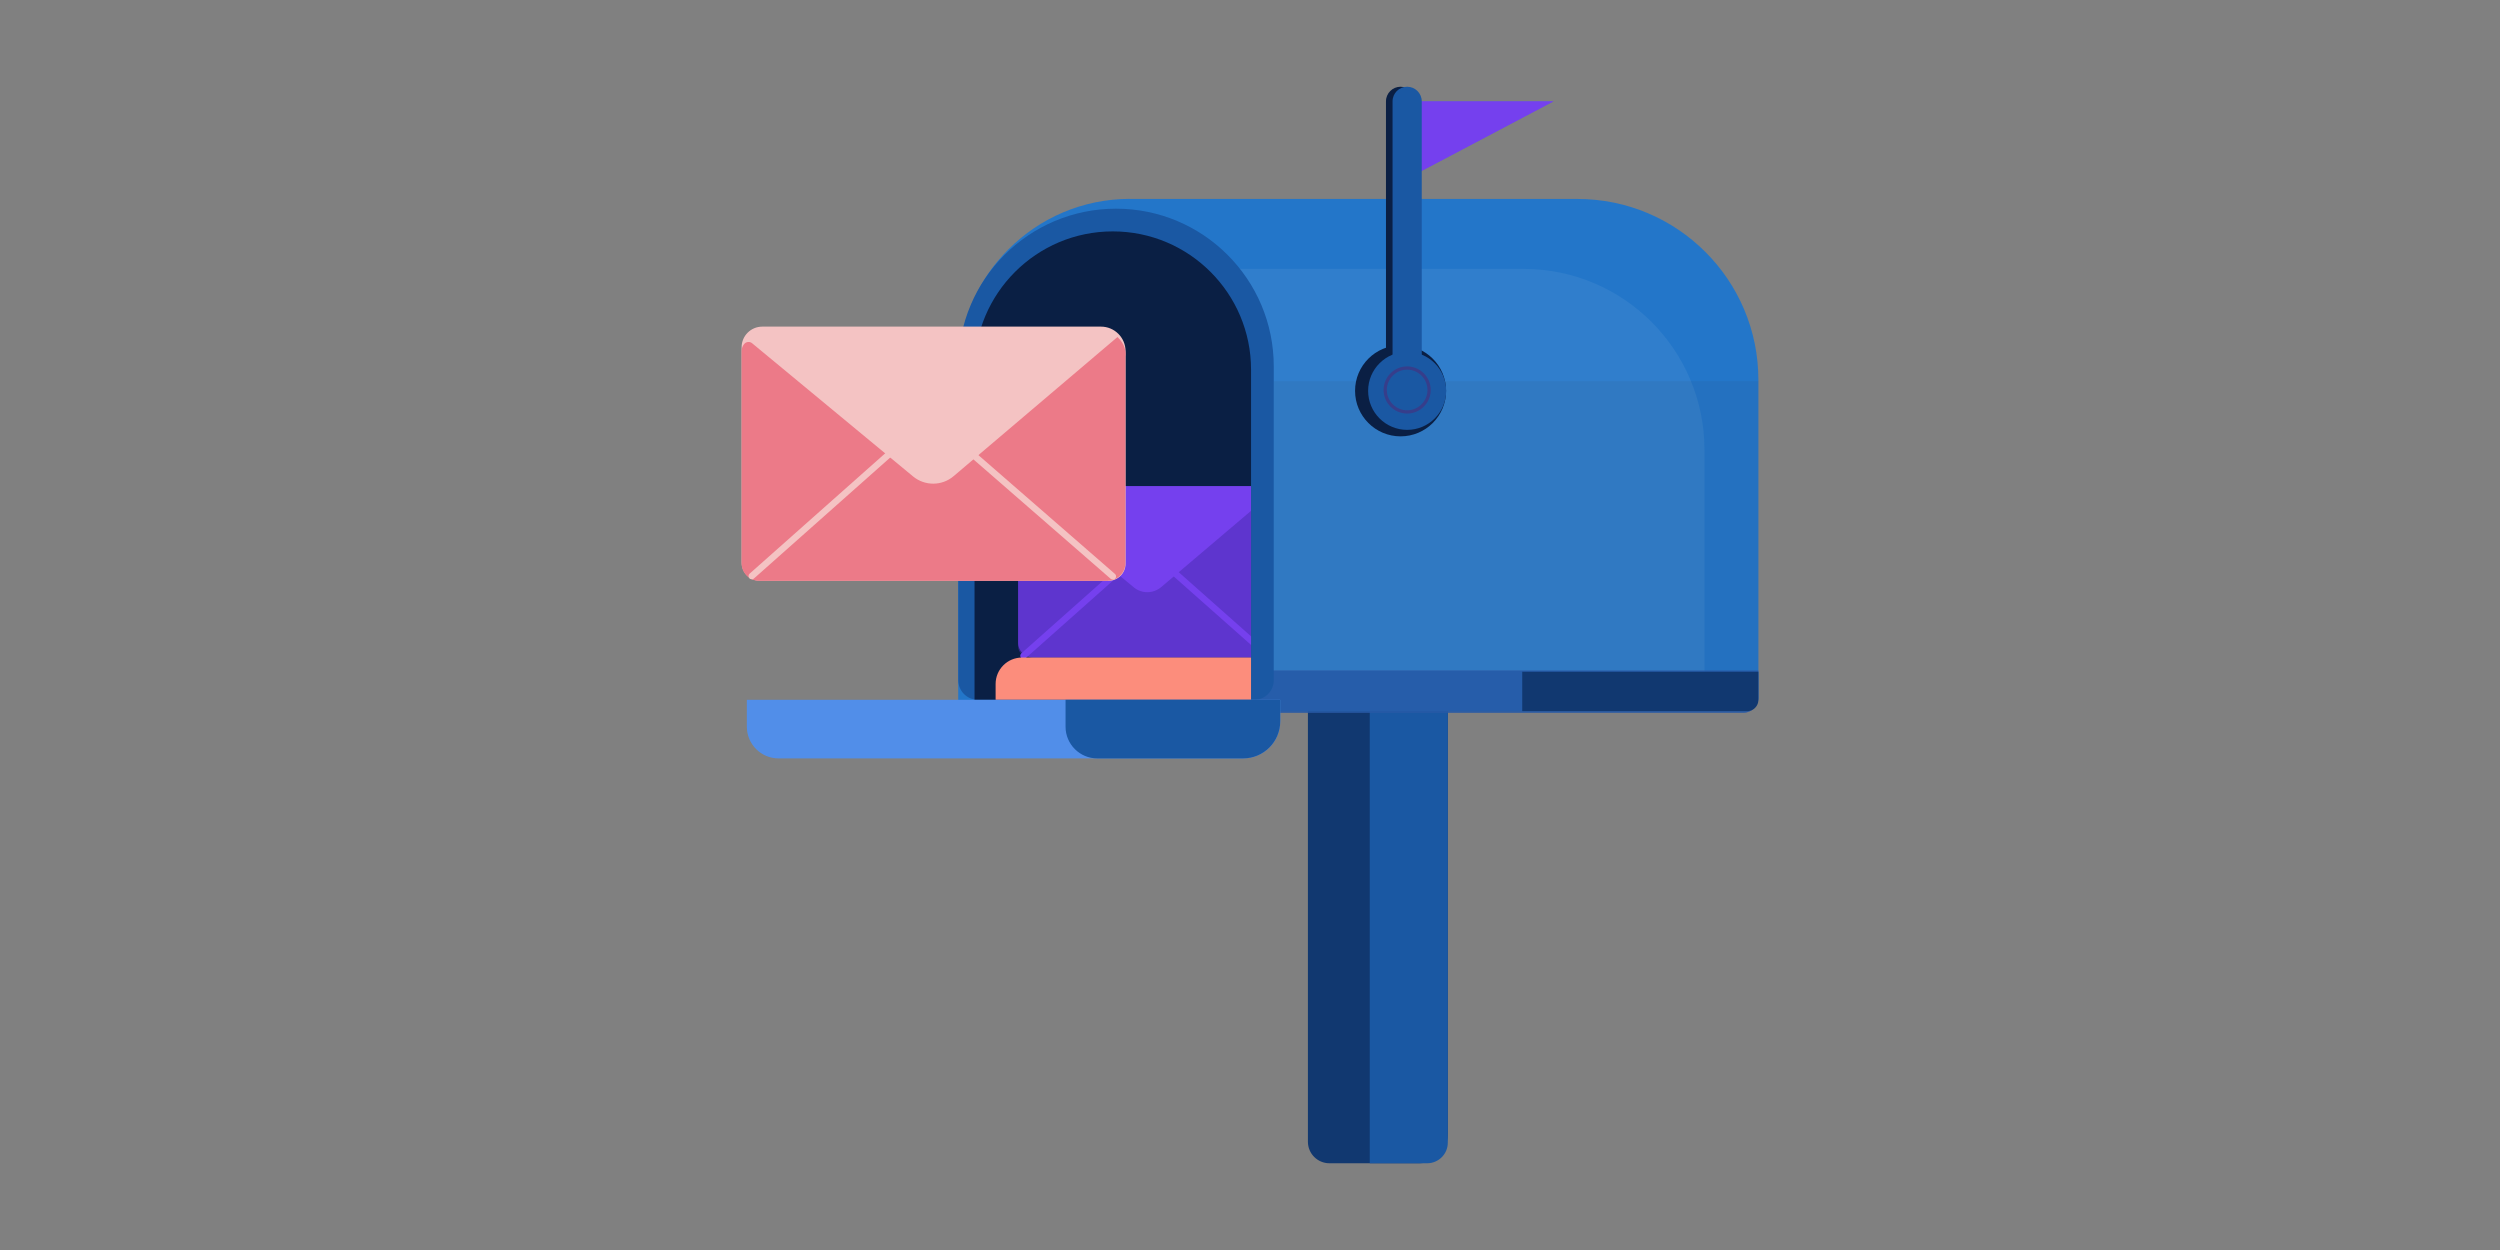 <?xml version="1.0" encoding="UTF-8"?><svg id="Layer_1" xmlns="http://www.w3.org/2000/svg" xmlns:xlink="http://www.w3.org/1999/xlink" viewBox="0 0 262 131"><rect x="0" y="0" width="262" height="131" fill="#808080" stroke="none"/><defs><style>.cls-1{fill:none;}.cls-2{fill:#302e3f;}.cls-2,.cls-3{opacity:.07;}.cls-4{fill:#f4c3c3;}.cls-5{fill:#ec7a88;}.cls-6{fill:#e8eef4;}.cls-7{fill:#fc8d7c;}.cls-8{fill:#2376c9;}.cls-9{fill:#435aab;}.cls-10{fill:#113870;}.cls-11{fill:#0a1f44;}.cls-12{fill:#363e8b;}.cls-13{fill:#1a58a3;}.cls-14{fill:#6261c7;}.cls-15{fill:#7540ee;}.cls-16{fill:#518ee9;}.cls-17{clip-path:url(#clippath-1);}.cls-18{opacity:.65;}.cls-19{fill:#4e2db5;opacity:.56;}</style><clipPath id="clippath-1"><path class="cls-1" d="M131.1,73.34h-28.97V38.74c0-8,6.49-14.49,14.49-14.49h0c8,0,14.49,6.49,14.49,14.49v34.6Z"/></clipPath></defs><g><g><path class="cls-10" d="M148.72,121.91h-9.4c-1.24,0-2.25-1.01-2.25-2.25v-50.41h14.66v49.66c0,1.66-1.34,3-3,3Z"/><path class="cls-13" d="M149.57,121.91h-6.02v-52.66h8.18v50.5c0,1.19-.97,2.16-2.16,2.16Z"/></g><g><path class="cls-8" d="M118.43,20.85h46.88c10.48,0,18.97,8.49,18.97,18.97v33.33c0,.77-.62,1.39-1.39,1.39H100.58c-.09,0-.16-.07-.16-.16V38.85c0-9.94,8.06-18.01,18.01-18.01Z"/><g class="cls-3"><path class="cls-6" d="M124.23,28.18h35.43c10.48,0,18.97,8.49,18.97,18.97v26c0,.77-.62,1.39-1.39,1.39H106.38c-.09,0-.16-.07-.16-.16v-28.2c0-9.94,8.06-18.01,18.01-18.01Z"/></g><g class="cls-18"><path class="cls-9" d="M182.71,74.7h-51.78v-4.43h53.34v2.87c0,.86-.7,1.56-1.56,1.56Z"/></g><g class="cls-18"><path class="cls-13" d="M182.71,74.7h-51.78v-4.43h53.34v2.87c0,.86-.7,1.56-1.56,1.56Z"/></g><path class="cls-10" d="M183.1,74.53h-23.57v-4.13h24.75v2.95c0,.65-.53,1.18-1.18,1.18Z"/><rect class="cls-2" x="133.49" y="39.94" width="50.79" height="30.34"/></g><g><path class="cls-13" d="M131.45,73.34h-28.97c-1.13,0-2.05-.92-2.05-2.05V38.4c0-9.13,7.4-16.53,16.53-16.53h0c9.13,0,16.53,7.4,16.53,16.53v32.89c0,1.13-.92,2.05-2.05,2.05Z"/><path class="cls-11" d="M131.1,73.34h-28.97V38.74c0-8,6.49-14.49,14.49-14.49h0c8,0,14.49,6.49,14.49,14.49v34.6Z"/><g class="cls-17"><g><path class="cls-15" d="M132.27,68.91h-24c-.87,0-1.57-.7-1.57-1.57v-14.44c0-1.08,.88-1.96,1.96-1.96h22.8c1.31,0,2.38,1.06,2.38,2.38v14.02c0,.87-.7,1.57-1.57,1.57Z"/><path class="cls-19" d="M132.6,68.91h-24.68c-.68,0-1.23-.55-1.23-1.23v-15.01c0-.19,.07-.36,.19-.5h0c.14-.16,.39-.18,.56-.04l9.43,7.81,1.95,1.61c.83,.69,2.04,.68,2.87-.02l11.58-9.83c.73,.69,.56,1.38,.56,1.38v14.61c0,.68-.55,1.23-1.23,1.23Z"/><path class="cls-15" d="M107.26,69.06c-.09,0-.19-.04-.25-.11-.13-.14-.11-.36,.03-.48l10.18-9.05c.14-.13,.36-.11,.48,.03s.11,.36-.03,.48l-10.18,9.05c-.06,.06-.15,.09-.23,.09Z"/><path class="cls-15" d="M132.9,69.06c-.08,0-.16-.03-.23-.09l-9.89-8.76c-.14-.12-.15-.34-.03-.48,.12-.14,.34-.15,.48-.03l9.89,8.77c.14,.12,.15,.34,.03,.48-.07,.08-.16,.11-.25,.11Z"/></g><path class="cls-7" d="M131.27,73.34h-26.93v-1.66c0-1.53,1.24-2.77,2.77-2.77h24.16v4.43Z"/></g></g><g><path class="cls-16" d="M130.28,79.48h-48.69c-1.83,0-3.32-1.49-3.32-3.32v-2.82h55.9v2.25c0,2.15-1.74,3.89-3.89,3.89Z"/><path class="cls-13" d="M130.28,79.48h-15.29c-1.83,0-3.32-1.49-3.32-3.32v-2.82h22.5v2.25c0,2.15-1.74,3.89-3.89,3.89Z"/></g><g><circle class="cls-11" cx="146.78" cy="40.96" r="4.77"/><path class="cls-11" d="M146.78,42.49h0c-.85,0-1.53-.69-1.53-1.53V10.62c0-.85,.69-1.53,1.53-1.53h0c.85,0,1.53,.69,1.53,1.53v30.34c0,.85-.69,1.53-1.53,1.53Z"/><circle class="cls-13" cx="147.47" cy="40.96" r="4.09"/><polygon class="cls-14" points="148.83 18 148.83 18 148.83 10.62 162.81 10.62 148.83 18"/><polygon class="cls-15" points="148.83 18 148.83 18 148.83 10.62 162.81 10.62 148.83 18"/><path class="cls-13" d="M147.47,42.49h0c-.85,0-1.53-.69-1.53-1.53V10.62c0-.85,.69-1.53,1.53-1.53h0c.85,0,1.53,.69,1.53,1.53v30.34c0,.85-.69,1.53-1.53,1.53Z"/><path class="cls-12" d="M147.47,43.34c-1.36,0-2.47-1.11-2.47-2.47s1.11-2.47,2.47-2.47,2.47,1.11,2.47,2.47-1.11,2.47-2.47,2.47Zm0-4.6c-1.17,0-2.13,.96-2.13,2.13s.96,2.13,2.13,2.13,2.13-.96,2.13-2.13-.96-2.13-2.13-2.13Z"/></g></g><g><path class="cls-4" d="M116.18,60.87h-36.54c-1.06,0-1.92-.86-1.92-1.92v-22.55c0-1.2,.97-2.17,2.17-2.17h35.49c1.43,0,2.58,1.16,2.58,2.58v22.28c0,.98-.8,1.78-1.78,1.78Z"/><path class="cls-5" d="M116.13,60.87h-36.58c-1.01,0-1.83-.82-1.83-1.83v-22.25c0-.27,.1-.54,.28-.75h0c.21-.24,.58-.27,.82-.07l13.98,11.57,2.89,2.39c1.24,1.02,3.03,1.01,4.25-.03l17.17-14.58c1.08,1.02,.83,2.05,.83,2.05v21.65c0,1.01-.82,1.83-1.83,1.83Z"/><path class="cls-4" d="M78.78,60.71c-.09,0-.19-.04-.25-.11-.12-.14-.11-.36,.03-.48l14.86-13.19c.14-.13,.36-.11,.48,.03,.12,.14,.11,.36-.03,.48l-14.86,13.19c-.06,.06-.15,.09-.23,.09Z"/><path class="cls-4" d="M116.62,60.74c-.08,0-.16-.03-.22-.08l-14.71-12.8c-.14-.12-.16-.34-.03-.48,.12-.14,.34-.16,.48-.03l14.71,12.8c.14,.12,.16,.34,.03,.48-.07,.08-.16,.12-.26,.12Z"/></g></svg>